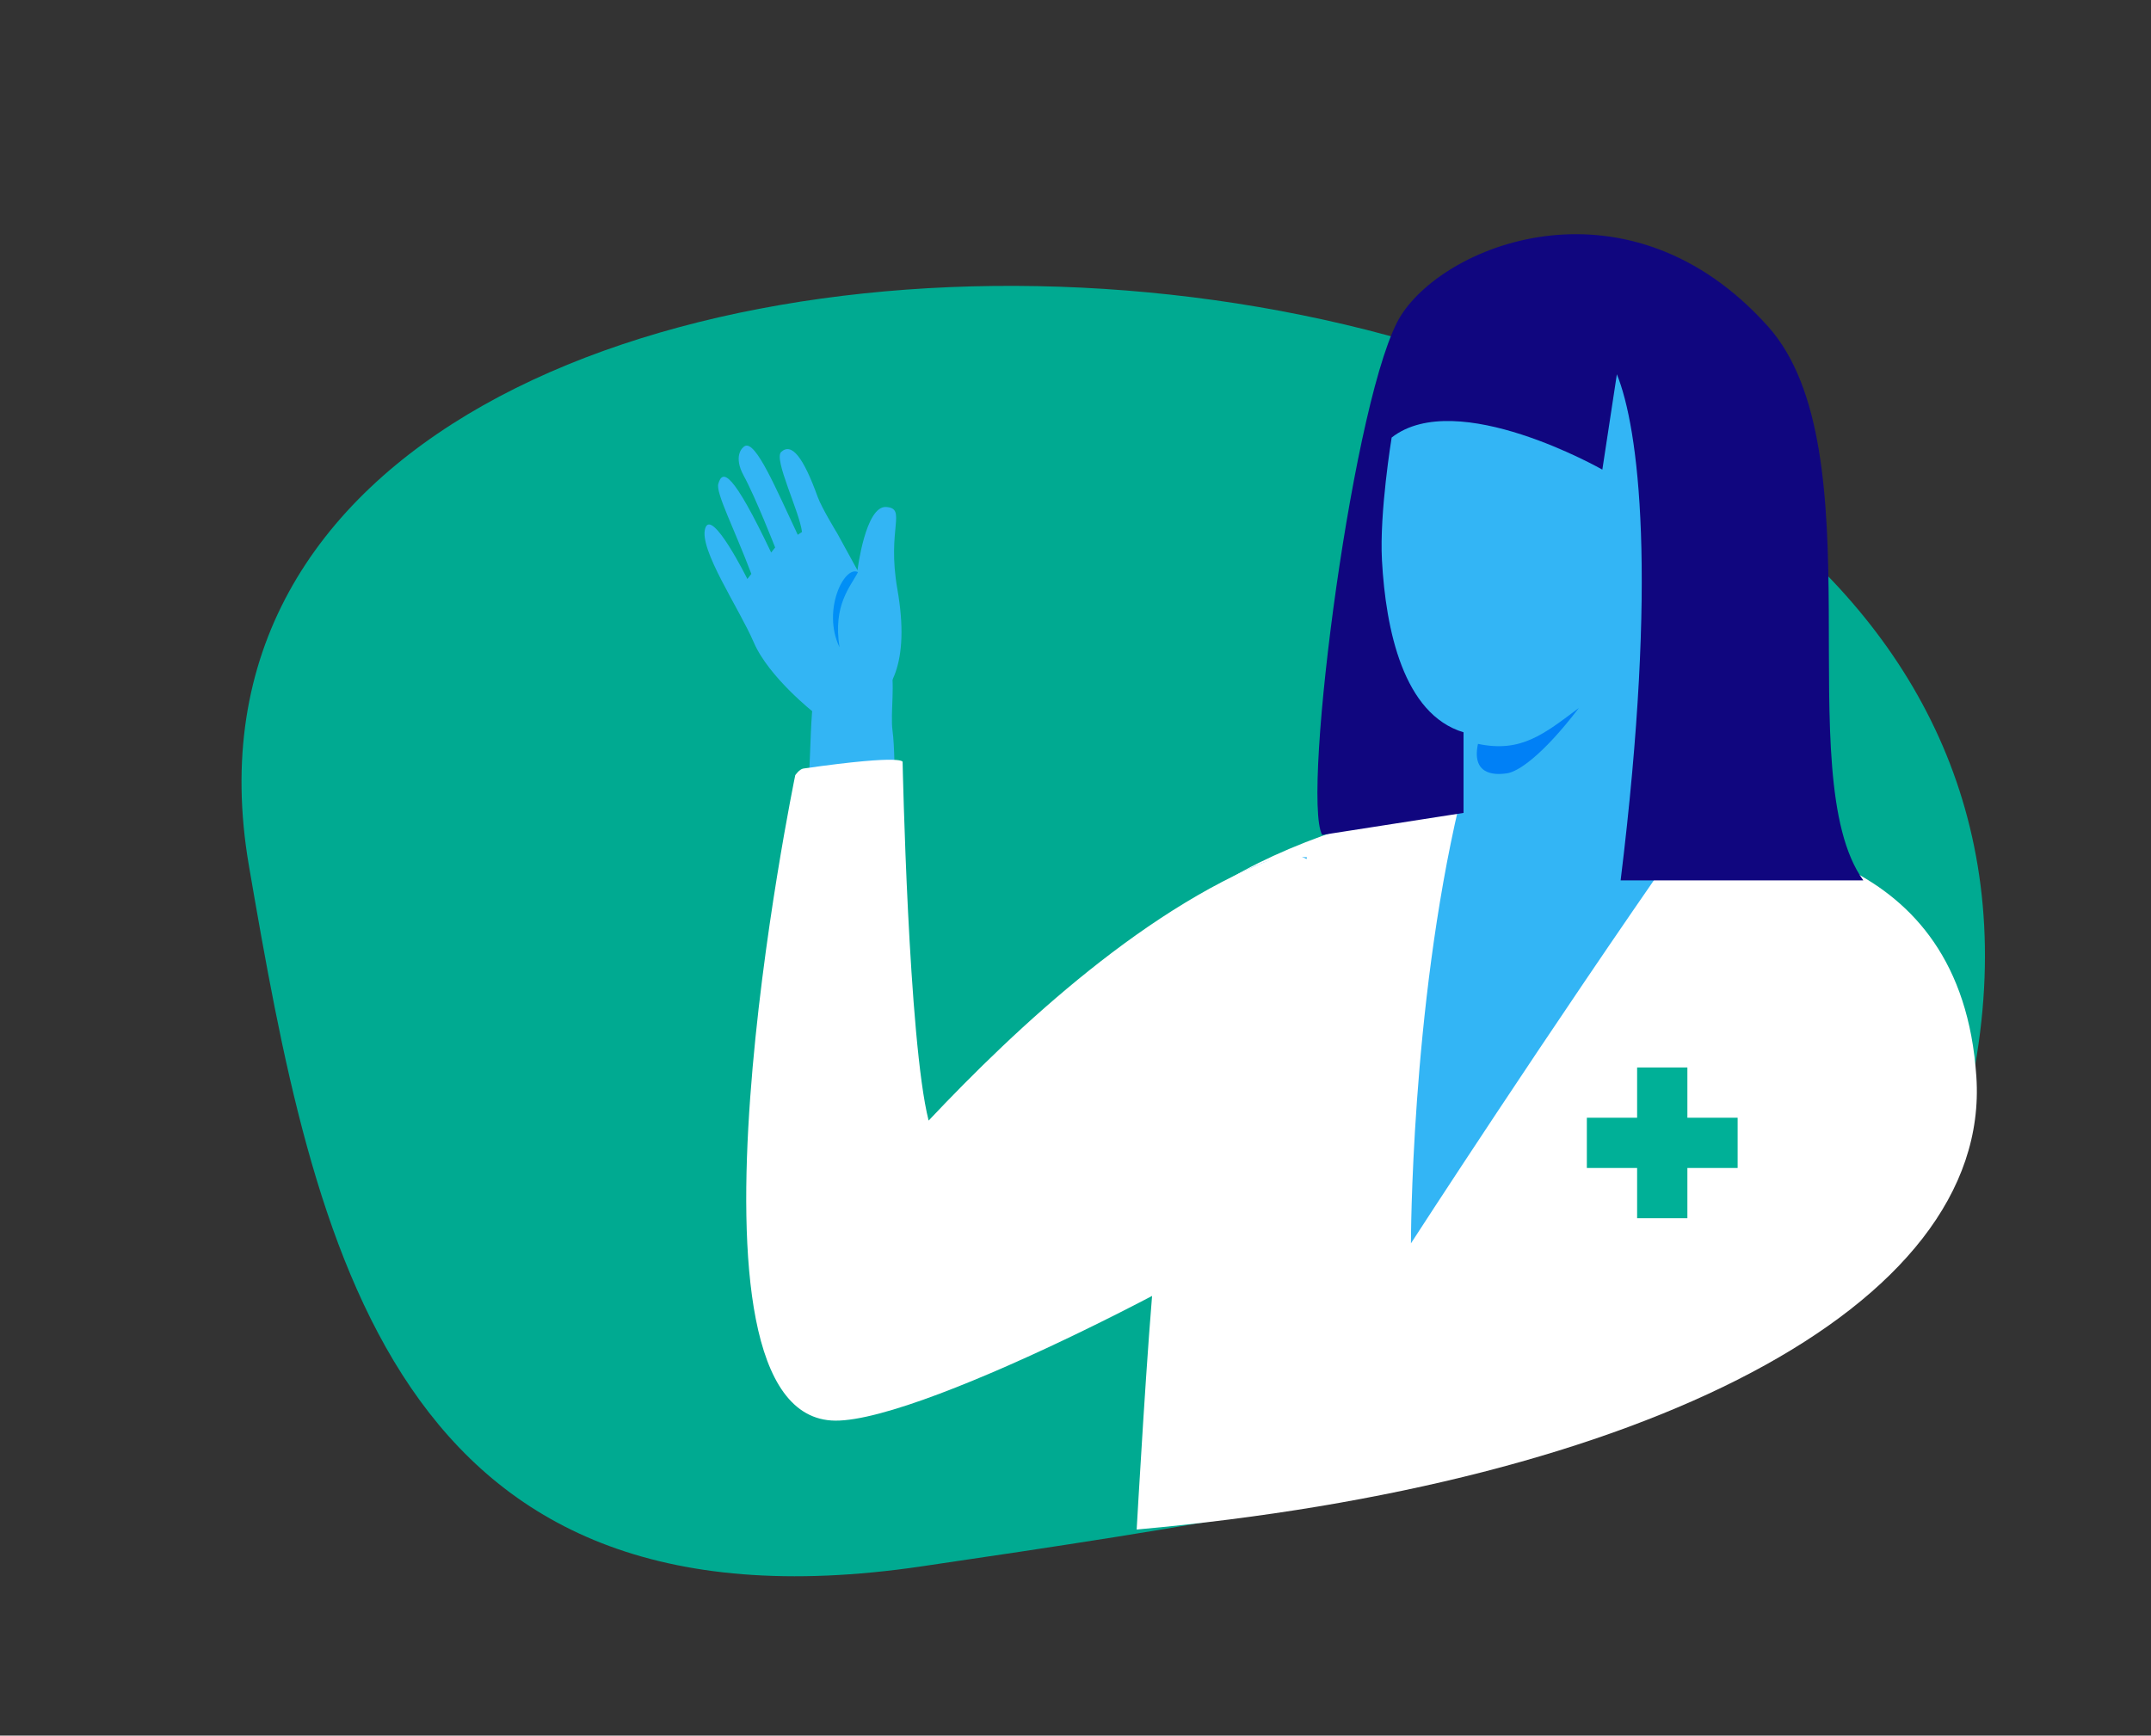 <?xml version="1.0" encoding="UTF-8"?>
<svg xmlns="http://www.w3.org/2000/svg" width="285" height="230" viewBox="0 0 285 230" fill="none">
  <rect x="0" y="0" width="285" height="230" fill="#333333" stroke="none"/>
  <path d="M122.063 207.579C51.849 217.913 41.615 165.012 32.975 114.687C13.733 2.609 286.063 14.253 261.422 142.696C252.783 187.725 192.277 197.244 122.063 207.579Z" fill="#00AA91"></path>
  <path d="M261.862 142.688C259.829 112.135 232.33 111.262 222.728 109.375L195.365 105.208C123.512 120.21 154.556 153.323 153.013 167.772C152.089 176.422 150.605 202.691 150.605 202.691C217.433 196.67 263.895 173.241 261.862 142.688Z" fill="white"></path>
  <path d="M210.324 87.205C229.619 84.461 225.915 75.433 226.963 67.475C227.562 84.207 229.791 101.387 223.001 111.096C205.26 136.464 186.946 164.767 186.946 164.767C186.946 164.767 186.922 133.901 193.352 106.581L193.406 82.092C200.165 86.774 207.501 87.452 210.324 87.205Z" fill="#33B5F5"></path>
  <path d="M182.435 69.077C181.171 36.737 197.448 43.69 227.187 45.381C235.107 82.252 220.81 102.473 196.194 98.645L196.132 98.636C190.207 97.715 183.515 96.674 182.435 69.077Z" fill="#33B5F5"></path>
  <path d="M195.826 98.576C201.522 99.785 204.564 97.289 209.2 93.814C204.233 100.316 201.044 102.275 199.7 102.473C198.691 102.622 194.863 103.109 195.826 98.576Z" fill="#0080F6"></path>
  <path d="M183.996 66.451C183.171 70.571 181.02 76.73 180.831 79.538C180.755 80.666 186.481 82.037 186.481 82.037L187.091 84.173L188.739 80.517C188.739 80.517 184.821 62.331 183.996 66.451Z" fill="#33B5F5"></path>
  <path d="M214.23 49.597L212.305 62.233C212.305 62.233 193.018 51.233 184.39 57.982C184.39 57.982 182.757 67.877 183.104 74.24C183.605 83.445 185.946 94.654 193.913 97.043L193.913 107.726L175.18 110.644C172.39 105.518 179.448 51.354 185.675 41.724C191.902 32.095 215.926 22.824 234.239 43.243C248.889 59.577 236.891 102.732 246.882 116.667L214.728 116.667C219.688 76.287 217.115 56.697 214.23 49.597Z" fill="#10067F"></path>
  <path d="M102.038 165.994C100.34 146.778 103.439 138.127 106.401 115.016C107.905 97.292 106.902 93.409 108.698 89.409C121.234 80.757 117.615 92.03 118.26 96.86C119.282 104.502 117.01 138.376 119.937 154.794C142.791 132.759 159.585 115.108 170.636 113.432L173.171 113.607C170.346 124.284 161.053 143.043 151.949 155.982C140.569 172.156 141.766 174.068 132.123 178.115L131.931 178.195C122.239 182.263 104.147 189.857 102.038 165.994Z" fill="#33B5F4"></path>
  <path d="M123.04 148.498C120.358 137.956 119.593 101.015 119.593 101.015C119.593 101.015 120.386 99.86 106.452 101.843C105.91 101.92 105.368 102.729 105.368 102.729C105.368 102.729 87.684 188.098 110.681 188.261C122.754 188.346 165.102 166.084 173.628 159.335C186.163 149.412 181.64 112.694 170.344 113.165C152.387 119.52 134.584 136.242 123.04 148.498Z" fill="white"></path>
  <path d="M93.441 70.01C92.576 72.79 97.899 80.541 99.881 85.145C101.863 89.75 107.911 94.488 107.911 94.488C107.911 94.488 122.404 98.059 118.899 78.079C117.486 70.021 120.19 67.401 117.429 67.186C114.667 66.972 113.614 75.572 113.614 75.572L110.928 70.675C110.928 70.675 108.872 67.319 108.338 65.841C106.426 60.547 104.879 58.612 103.5 59.898C102.482 60.848 105.937 67.801 106.262 70.498C106.262 70.498 106.273 70.49 105.699 70.869C102.844 64.831 100.147 58.356 98.686 59.111C98.288 59.317 97.155 60.503 98.537 63.031C100.096 65.882 102.704 72.55 102.704 72.55L102.177 73.221C97.038 62.43 95.732 62.165 95.175 64.111C94.826 65.326 97.224 69.907 99.551 76.053L99.024 76.725C99.024 76.725 94.304 67.229 93.441 70.01Z" fill="#33B5F4"></path>
  <path d="M113.676 75.819C112.721 77.727 110.333 80.11 111.232 85.775C108.885 80.865 111.881 74.871 113.676 75.819Z" fill="#008FF6"></path>
  <rect x="216.912" y="141.459" width="6.66" height="19.979" fill="#00B097"></rect>
  <rect x="210.252" y="154.779" width="6.66" height="19.979" transform="rotate(-90 210.252 154.779)" fill="#00B097"></rect>
</svg>
